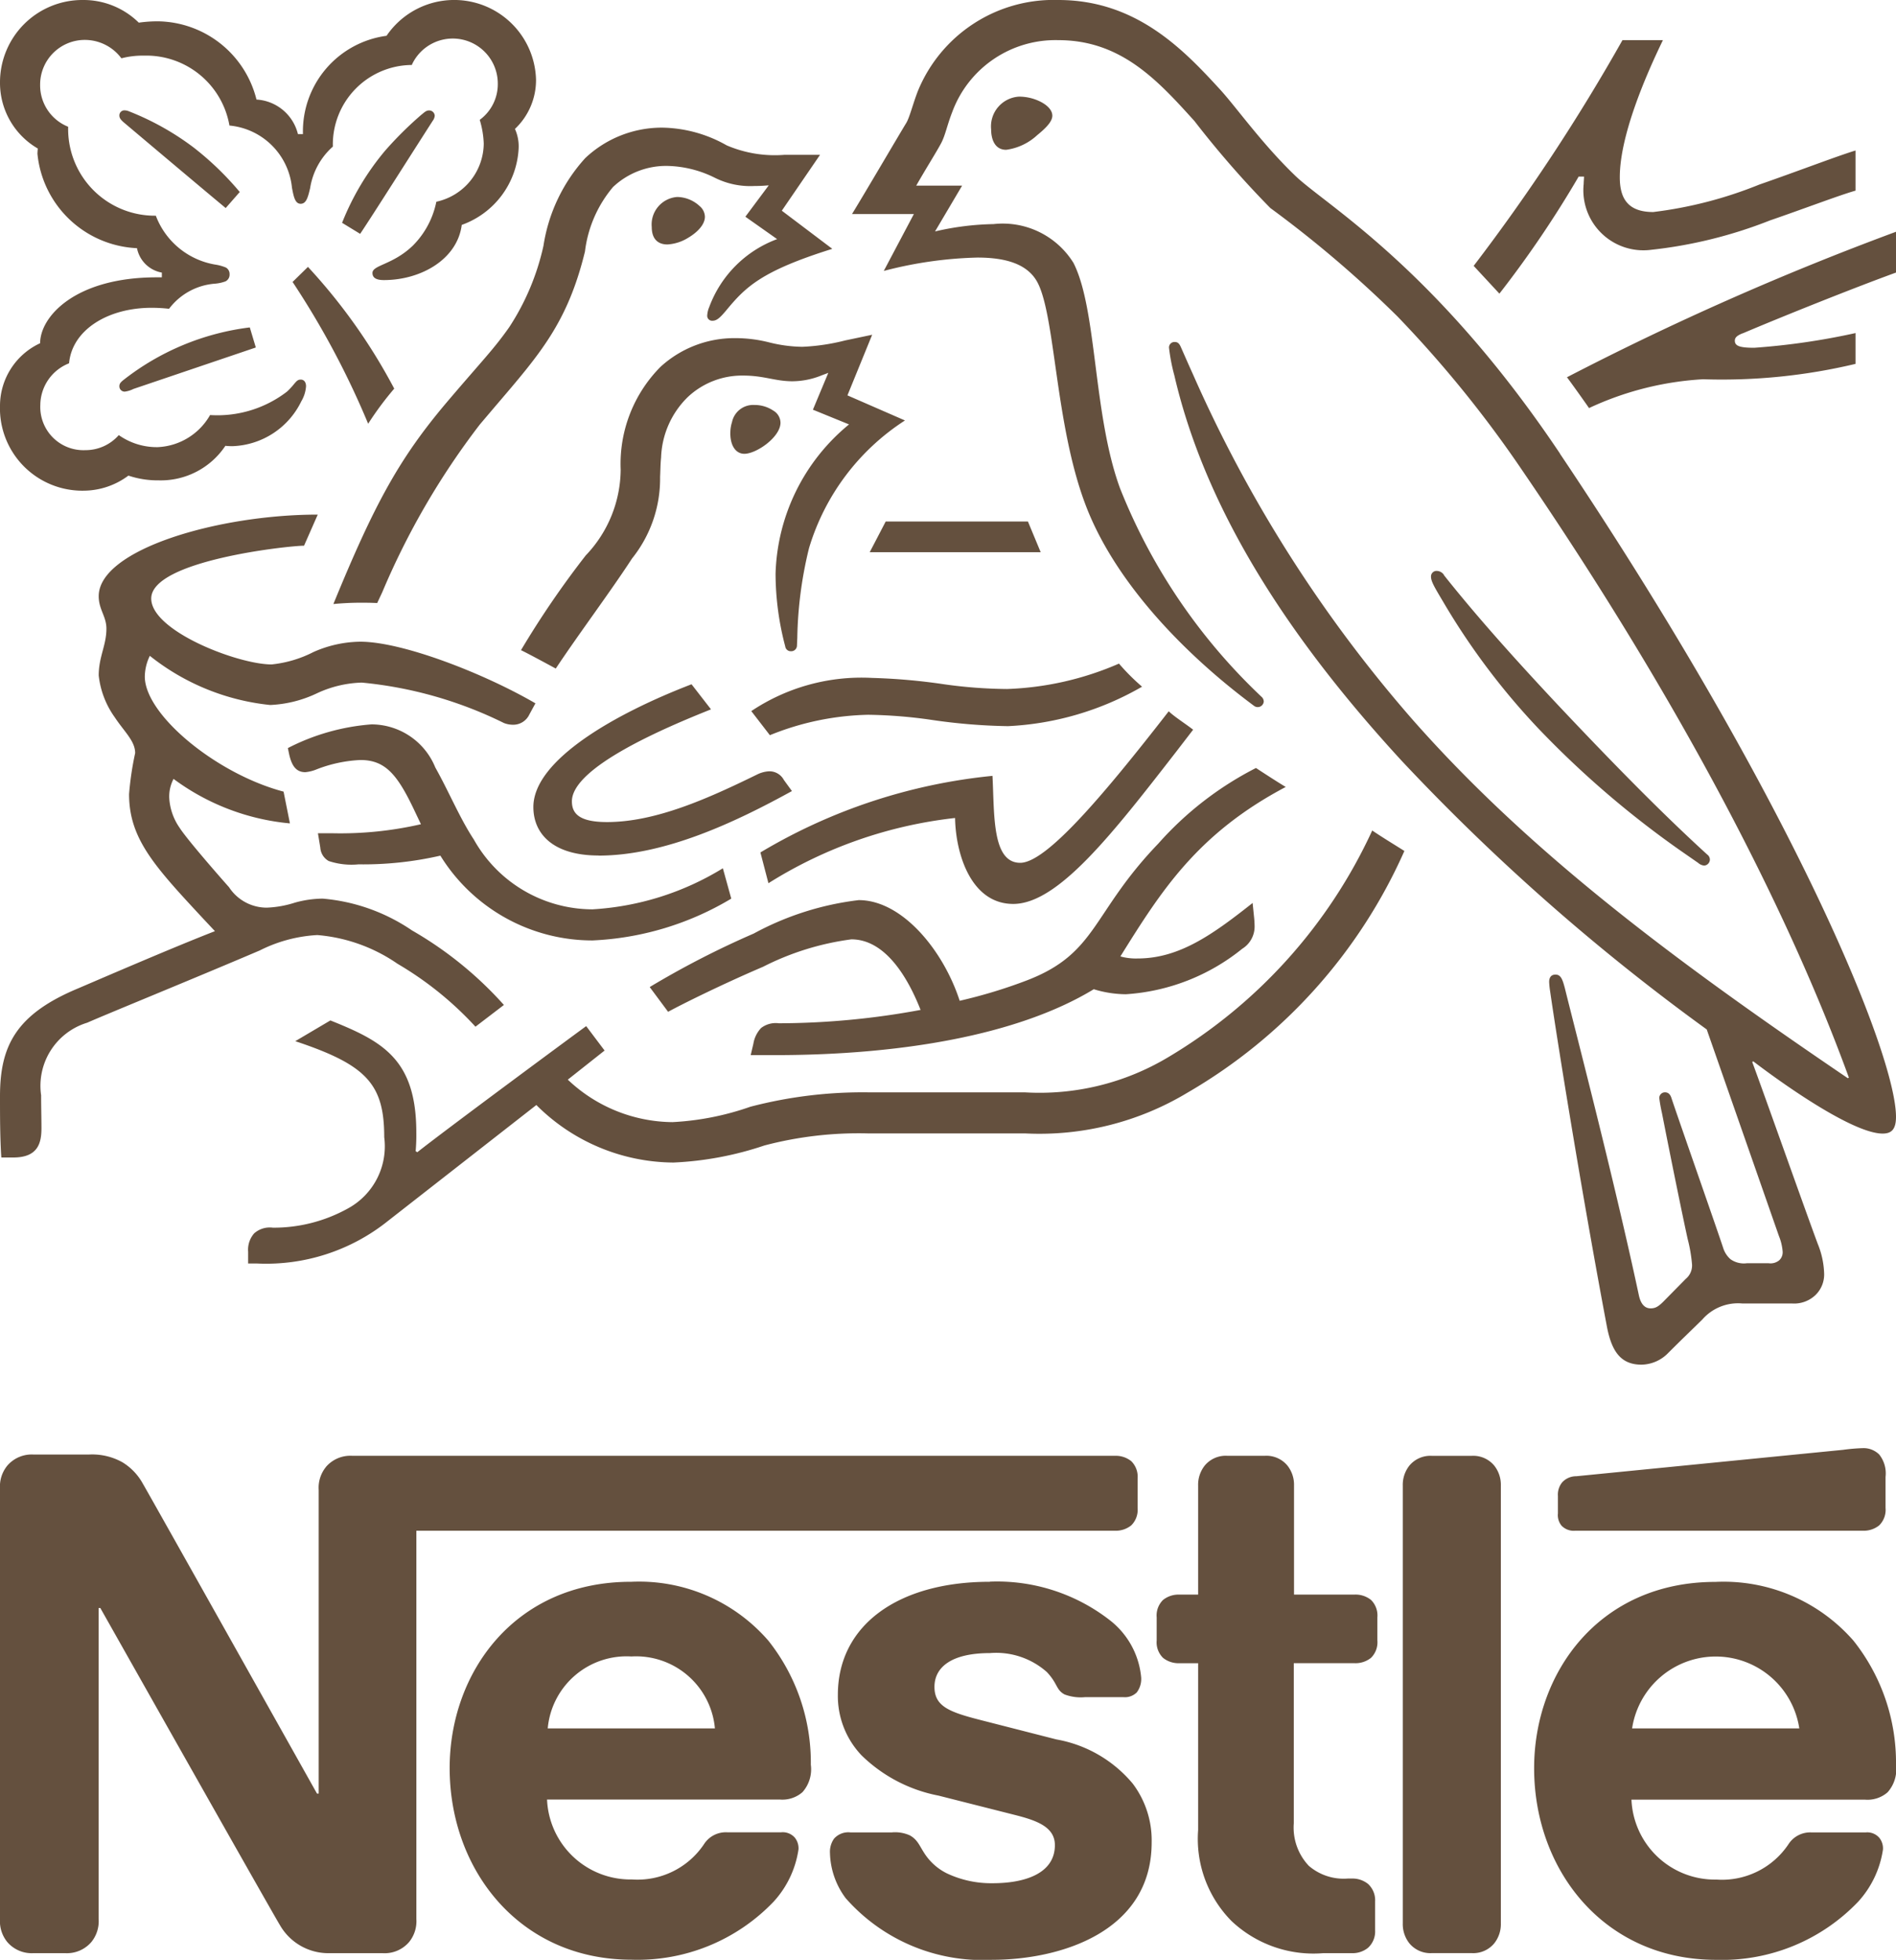 <svg id="full" xmlns="http://www.w3.org/2000/svg" width="80" height="82.681" viewBox="0 0 80 82.681">
  <path id="Path_663" data-name="Path 663" d="M13.757,61.884a1.387,1.387,0,0,0-.31.974V75.668h-.071s-7.012-12.5-7.351-13.079a2.417,2.417,0,0,0-.861-.9,2.619,2.619,0,0,0-1.425-.325H1.425a1.357,1.357,0,0,0-1.115.466A1.387,1.387,0,0,0,0,62.8V80.959a1.387,1.387,0,0,0,.31.974,1.357,1.357,0,0,0,1.115.466H2.737a1.357,1.357,0,0,0,1.115-.466,1.387,1.387,0,0,0,.31-.974V67.838h.071s7.28,12.9,7.577,13.376A2.356,2.356,0,0,0,13.9,82.4h2.243a1.357,1.357,0,0,0,1.115-.466,1.387,1.387,0,0,0,.31-.974V64.578H47.041a1.043,1.043,0,0,0,.691-.226A.919.919,0,0,0,48,63.619V62.377a.919.919,0,0,0-.268-.734,1.043,1.043,0,0,0-.691-.226H14.871a1.357,1.357,0,0,0-1.115.466h0ZM65.82,19.132C60.571,11.3,55.958,8.663,54.66,7.422c-1.425-1.369-2.511-2.921-3.2-3.668C49.919,2.074,47.929,0,44.656,0A6.189,6.189,0,0,0,38.73,3.838c-.2.508-.353,1.129-.494,1.354-.31.508-1.707,2.892-2.286,3.838h2.61l-1.27,2.4a17.1,17.1,0,0,1,3.951-.564c1.256,0,2.159.3,2.554,1.086.734,1.467.734,5.912,1.975,9.256,1.157,3.146,3.979,6.222,7.153,8.578a.256.256,0,0,0,.4-.183.273.273,0,0,0-.1-.212,24.533,24.533,0,0,1-5.968-8.8c-1.143-3.132-.959-7.534-1.961-9.5a3.512,3.512,0,0,0-3.372-1.637,11.681,11.681,0,0,0-2.469.31l1.143-1.933H38.66c.409-.72.832-1.383,1.044-1.778.183-.339.254-.762.48-1.34a4.642,4.642,0,0,1,4.473-3.019c2.653,0,4.2,1.707,5.743,3.414a40.959,40.959,0,0,0,3.2,3.668,48.182,48.182,0,0,1,5.362,4.571,48.83,48.83,0,0,1,5.263,6.49C71.041,29.813,75.513,38.6,78.011,45.46l-.042.028c-7.153-4.854-13.347-9.439-18.342-15.1a57.155,57.155,0,0,1-9.3-14.617c-.183-.4-.339-.762-.508-1.143-.071-.155-.141-.2-.254-.2a.23.23,0,0,0-.24.24,7.834,7.834,0,0,0,.226,1.171C50.977,22,54.928,27.513,59.146,32.1a90.151,90.151,0,0,0,12.868,11.33l3.048,8.72a2.176,2.176,0,0,1,.155.649.459.459,0,0,1-.141.367.573.573,0,0,1-.451.127h-.917a.975.975,0,0,1-.691-.169,1.052,1.052,0,0,1-.31-.48c-.268-.818-1.877-5.4-2.187-6.335-.056-.169-.155-.226-.268-.226a.238.238,0,0,0-.24.24,6.125,6.125,0,0,0,.113.635c.409,2.088.889,4.43,1.086,5.319a6.312,6.312,0,0,1,.183,1.072.734.734,0,0,1-.268.607l-.945.959c-.226.226-.353.282-.536.282-.226,0-.409-.155-.494-.55-1.072-5.009-2.695-11.217-3.118-12.938-.1-.381-.169-.593-.4-.593-.2,0-.268.141-.268.31a3.391,3.391,0,0,0,.042.4c.254,1.778,1.284,8.254,2.4,14.166.2,1.016.578,1.58,1.453,1.58a1.6,1.6,0,0,0,1.129-.494c.578-.578.748-.734,1.439-1.411a2,2,0,0,1,1.679-.677H75.6a1.3,1.3,0,0,0,1-.353,1.207,1.207,0,0,0,.367-.931,3.566,3.566,0,0,0-.268-1.228c-.536-1.439-2.257-6.307-2.765-7.675l.042-.028c1.764,1.34,4.332,3.048,5.46,3.048.353,0,.564-.155.564-.705,0-2.6-4.317-13.277-14.18-27.979h0Zm-39.2,47.6c-4.9,0-7.647,3.824-7.647,7.859,0,4.3,2.949,8.085,7.675,8.085a7.94,7.94,0,0,0,6-2.455,4.166,4.166,0,0,0,1.044-2.2.716.716,0,0,0-.155-.494.674.674,0,0,0-.578-.226H30.688a1.092,1.092,0,0,0-.988.508,3.376,3.376,0,0,1-3.034,1.481,3.523,3.523,0,0,1-3.584-3.372H32.9a1.288,1.288,0,0,0,.959-.31,1.452,1.452,0,0,0,.353-1.157,8.264,8.264,0,0,0-1.792-5.235,7.213,7.213,0,0,0-5.8-2.483h0Zm15.139,0c-3.866,0-6.406,1.834-6.406,4.769a3.629,3.629,0,0,0,1,2.554A6.365,6.365,0,0,0,39.6,75.753l3.231.818c.889.226,1.679.494,1.679,1.27,0,1.2-1.27,1.608-2.624,1.608a4.381,4.381,0,0,1-1.919-.409A2.388,2.388,0,0,1,39,78.18c-.212-.325-.282-.564-.607-.748a1.513,1.513,0,0,0-.762-.127H35.88a.8.8,0,0,0-.691.268.961.961,0,0,0-.169.607,3.313,3.313,0,0,0,.663,1.9,7.69,7.69,0,0,0,6.18,2.6c2.864,0,6.73-1.171,6.73-4.952a3.969,3.969,0,0,0-.8-2.483,5.419,5.419,0,0,0-3.217-1.862l-3.2-.818c-1.326-.339-1.947-.578-1.947-1.4s.705-1.425,2.342-1.425a3.223,3.223,0,0,1,2.4.8c.466.494.381.748.748.945a1.934,1.934,0,0,0,.875.113h1.594a.711.711,0,0,0,.578-.2.937.937,0,0,0,.183-.649,3.453,3.453,0,0,0-1.326-2.4,7.749,7.749,0,0,0-5.051-1.623h0Zm-24.381-64a1.9,1.9,0,0,1,3.626.8,1.864,1.864,0,0,1-.762,1.524,3.916,3.916,0,0,1,.169,1,2.535,2.535,0,0,1-2,2.455,3.632,3.632,0,0,1-.988,1.848c-.847.818-1.707.818-1.707,1.157,0,.183.127.3.48.3,1.566,0,3.1-.875,3.287-2.328a3.62,3.62,0,0,0,2.4-3.217,1.792,1.792,0,0,0-.155-.832,2.831,2.831,0,0,0,.889-2.074A3.453,3.453,0,0,0,16.31,1.51a4.068,4.068,0,0,0-3.527,4.148h-.212A1.915,1.915,0,0,0,10.822,4.2,4.346,4.346,0,0,0,6.688.9a5.628,5.628,0,0,0-.832.056A3.323,3.323,0,0,0,3.485,0,3.474,3.474,0,0,0,0,3.485a3.2,3.2,0,0,0,1.594,2.78s-.014.155-.014.226a4.421,4.421,0,0,0,4.2,3.979A1.3,1.3,0,0,0,6.829,11.5v.2H6.617c-3.457,0-4.924,1.665-4.924,2.78A2.914,2.914,0,0,0,0,17.1a3.477,3.477,0,0,0,3.57,3.6,3.172,3.172,0,0,0,1.848-.635,3.87,3.87,0,0,0,1.27.2A3.275,3.275,0,0,0,9.51,18.808a2.5,2.5,0,0,0,.325.014,3.355,3.355,0,0,0,2.878-1.891,1.435,1.435,0,0,0,.2-.635c0-.155-.071-.282-.226-.282-.2,0-.226.183-.578.508a4.821,4.821,0,0,1-3.245.988,2.678,2.678,0,0,1-2.215,1.354,2.779,2.779,0,0,1-1.637-.508,1.866,1.866,0,0,1-1.411.635,1.822,1.822,0,0,1-1.9-1.9,1.906,1.906,0,0,1,1.213-1.764c.127-1.4,1.623-2.342,3.485-2.342a6.583,6.583,0,0,1,.734.042,2.68,2.68,0,0,1,1.919-1.058,1.656,1.656,0,0,0,.466-.1.317.317,0,0,0,.169-.3.312.312,0,0,0-.155-.282,1.929,1.929,0,0,0-.466-.127A3.259,3.259,0,0,1,6.575,9.1a3.658,3.658,0,0,1-3.7-3.626V5.347A1.881,1.881,0,0,1,1.693,3.584a1.885,1.885,0,0,1,1.891-1.9,1.923,1.923,0,0,1,1.538.776,3.576,3.576,0,0,1,.959-.113,3.561,3.561,0,0,1,3.6,2.949,2.922,2.922,0,0,1,2.638,2.624c.071.367.127.677.367.677s.31-.282.4-.663a2.953,2.953,0,0,1,.959-1.75,3.355,3.355,0,0,1,3.344-3.443h0ZM50.554,67.273h-.79a1.042,1.042,0,0,0-.691.226.919.919,0,0,0-.268.734v.974a.919.919,0,0,0,.268.734,1.043,1.043,0,0,0,.691.226h.79v7.041a4.932,4.932,0,0,0,1.411,3.838A5.038,5.038,0,0,0,55.831,82.4h1.2a1.042,1.042,0,0,0,.691-.226.932.932,0,0,0,.3-.734V80.212a.932.932,0,0,0-.3-.734,1.043,1.043,0,0,0-.691-.226h-.169a2.254,2.254,0,0,1-1.637-.536,2.351,2.351,0,0,1-.635-1.792V70.166h2.568a1.042,1.042,0,0,0,.691-.226.919.919,0,0,0,.268-.734v-.974a.919.919,0,0,0-.268-.734,1.043,1.043,0,0,0-.691-.226H54.6v-4.6a1.3,1.3,0,0,0-.282-.847,1.151,1.151,0,0,0-.945-.409H51.781a1.15,1.15,0,0,0-.945.409,1.3,1.3,0,0,0-.282.847v4.6h0Zm8.635,13.869a1.3,1.3,0,0,0,.282.847,1.151,1.151,0,0,0,.945.409H62.1a1.15,1.15,0,0,0,.945-.409,1.3,1.3,0,0,0,.282-.847V62.674a1.3,1.3,0,0,0-.282-.847,1.151,1.151,0,0,0-.945-.409H60.416a1.151,1.151,0,0,0-.945.409,1.3,1.3,0,0,0-.282.847V81.143ZM21.489,13.8c-.663.945-1.143,1.411-2.653,3.189-1.989,2.356-3.034,4.261-4.769,8.494.282-.028.691-.056,1.143-.056.226,0,.409,0,.705.014l.212-.451a31.972,31.972,0,0,1,4.12-7.083l.635-.748c1.891-2.215,3.062-3.527,3.8-6.547a5.178,5.178,0,0,1,1.185-2.723A3.261,3.261,0,0,1,28.162,7a4.693,4.693,0,0,1,1.989.494,3.341,3.341,0,0,0,1.679.353c.254,0,.437-.014.607-.028L31.45,9.143l1.34.945a4.849,4.849,0,0,0-2.864,2.864,1.039,1.039,0,0,0-.085.353.207.207,0,0,0,.226.226c.183,0,.325-.141.564-.423.818-.988,1.467-1.665,4.487-2.61L32.988,8.889,34.6,6.533h-1.51a5.156,5.156,0,0,1-2.427-.4,5.67,5.67,0,0,0-2.709-.748,4.707,4.707,0,0,0-3.259,1.284,7.089,7.089,0,0,0-1.764,3.7A10.312,10.312,0,0,1,21.489,13.8h0Zm3.245,9.608a38.684,38.684,0,0,0-2.751,4.021c.268.127,1.157.607,1.467.776.974-1.467,2.328-3.273,3.217-4.642a5.384,5.384,0,0,0,1.185-3.443c.014-.282.014-.55.042-.818a3.742,3.742,0,0,1,1.115-2.54,3.34,3.34,0,0,1,2.356-.917c.875,0,1.34.24,2.074.24a3.325,3.325,0,0,0,1.242-.254l.268-.1L34.3,17.284l1.524.621a8.449,8.449,0,0,0-3.1,6.307,12.082,12.082,0,0,0,.409,3.062.233.233,0,0,0,.24.2.241.241,0,0,0,.254-.24l.014-.325a16.961,16.961,0,0,1,.494-3.781,9.737,9.737,0,0,1,4.049-5.39l-2.427-1.058L36.8,14.123l-1.143.24a8.748,8.748,0,0,1-1.806.268,6.02,6.02,0,0,1-1.383-.183A5.831,5.831,0,0,0,31,14.265a4.616,4.616,0,0,0-3.132,1.213,5.81,5.81,0,0,0-1.679,4.332,5.287,5.287,0,0,1-1.453,3.6h0Zm36.2.861a.368.368,0,0,0-.3-.183.233.233,0,0,0-.254.24c0,.2.141.437.494,1.03a29.564,29.564,0,0,0,4.035,5.376,40.123,40.123,0,0,0,6.053,5.192l.691.48a.444.444,0,0,0,.254.113.259.259,0,0,0,.24-.254.267.267,0,0,0-.113-.212c-2.06-1.877-4.275-4.162-6.349-6.363-1.623-1.735-3.287-3.57-4.755-5.418ZM23.111,72.917a3.34,3.34,0,0,1,3.527-3.034,3.34,3.34,0,0,1,3.527,3.034ZM15.534,17.877a13.454,13.454,0,0,1,1.1-1.481,24.065,24.065,0,0,0-3.64-5.136l-.649.635a35.5,35.5,0,0,1,3.189,5.982h0ZM5.192,5.136c-.127-.113-.155-.183-.155-.268a.211.211,0,0,1,.226-.212.487.487,0,0,1,.183.042A11.467,11.467,0,0,1,8.169,6.222,12.692,12.692,0,0,1,10.116,8.1l-.593.677c-.734-.607-3.1-2.6-4.332-3.64Zm10,4.727L14.434,9.4a11.05,11.05,0,0,1,1.82-3.048,15.343,15.343,0,0,1,1.524-1.51c.127-.1.2-.183.325-.183a.235.235,0,0,1,.24.226.411.411,0,0,1-.085.212c-.861,1.34-2.54,3.993-3.062,4.769h0ZM5.63,16.409a1.118,1.118,0,0,1-.367.113.222.222,0,0,1-.226-.226c0-.1.042-.155.141-.24a10.765,10.765,0,0,1,5.362-2.243l.254.847L5.63,16.409h0ZM41.82,5.46a1.259,1.259,0,0,1,1.171-1.383,2.017,2.017,0,0,1,.847.183c.339.155.564.381.564.621s-.254.508-.635.818a2.393,2.393,0,0,1-1.312.621c-.494,0-.635-.466-.635-.861h0ZM27.5,9.58a1.164,1.164,0,0,1,1.072-1.27,1.422,1.422,0,0,1,.945.381.609.609,0,0,1,.226.451c0,.339-.325.663-.705.889a1.868,1.868,0,0,1-.875.282c-.437,0-.663-.268-.663-.734h0Zm3.316,8.705a1.52,1.52,0,0,1,.071-.48.911.911,0,0,1,.945-.72,1.41,1.41,0,0,1,.8.24.6.6,0,0,1,.3.508c0,.607-1.016,1.312-1.524,1.312-.367,0-.593-.353-.593-.861h0ZM78.6,64.578a1.043,1.043,0,0,0,.691-.226.919.919,0,0,0,.268-.734V62.307a1.278,1.278,0,0,0-.268-.945.935.935,0,0,0-.691-.268,7.847,7.847,0,0,0-.832.071L66.511,62.279a.8.8,0,0,0-.593.254.815.815,0,0,0-.183.578v.734a.7.7,0,0,0,.155.522.714.714,0,0,0,.564.212Zm-6.222,2.159c-4.9,0-7.647,3.824-7.647,7.859,0,4.3,2.949,8.085,7.675,8.085a7.94,7.94,0,0,0,6-2.455,4.166,4.166,0,0,0,1.044-2.2.716.716,0,0,0-.155-.494.674.674,0,0,0-.578-.226H76.444a1.092,1.092,0,0,0-.988.508,3.376,3.376,0,0,1-3.034,1.481,3.523,3.523,0,0,1-3.584-3.372h9.848a1.288,1.288,0,0,0,.959-.31A1.452,1.452,0,0,0,80,74.455a8.264,8.264,0,0,0-1.792-5.235,7.273,7.273,0,0,0-5.827-2.483h0Zm-3.513,6.18a3.568,3.568,0,0,1,7.055,0H68.868ZM25.256,36.092c-1.9,0-2.751-.9-2.751-2.046,0-2,3.513-3.965,6.674-5.178L30,29.926c-1.947.776-5.869,2.441-5.869,3.88,0,.508.3.875,1.481.875,2.06,0,4.275-1,6.321-2a1.3,1.3,0,0,1,.508-.141.69.69,0,0,1,.635.367l.339.466c-2.384,1.312-5.362,2.723-8.155,2.723h0Zm5.249.536A11.83,11.83,0,0,1,25,38.363a5.755,5.755,0,0,1-5.009-2.949c-.593-.9-1.058-2.032-1.623-3.034a2.912,2.912,0,0,0-2.695-1.82,9.214,9.214,0,0,0-3.527,1l.056.268c.1.437.268.748.677.748a1.6,1.6,0,0,0,.466-.113,5.793,5.793,0,0,1,1.862-.4c1.058,0,1.566.621,2.286,2.145l.268.564a15.159,15.159,0,0,1-3.739.381h-.607l.1.607a.7.7,0,0,0,.353.564,3.042,3.042,0,0,0,1.256.141,14.58,14.58,0,0,0,3.457-.367A7.543,7.543,0,0,0,25,39.675a12.449,12.449,0,0,0,5.855-1.764L30.5,36.628h0Zm1.919.635-.339-1.3a23.591,23.591,0,0,1,9.792-3.231c.085,1.623-.028,3.668,1.171,3.668,1.1,0,3.5-2.836,6.265-6.392.254.24.663.494,1.03.776l-.705.917c-2.695,3.471-4.995,6.434-6.885,6.434-1.764,0-2.427-2.074-2.455-3.626a18.655,18.655,0,0,0-7.873,2.751h0ZM69.757,8.945c-1.1,0-1.411-.607-1.411-1.467,0-1.778,1.115-4.332,1.82-5.785H68.459a82.231,82.231,0,0,1-6.279,9.524l1.086,1.171A44.631,44.631,0,0,0,66.61,7.45h.226c0,.1-.014.212-.014.31a2.534,2.534,0,0,0,2.836,2.78A19.255,19.255,0,0,0,74.681,9.3C76.2,8.776,77.6,8.24,78.293,8.042V6.349c-.79.24-2.4.861-4.063,1.439a17.5,17.5,0,0,1-4.473,1.157h0Zm3.767,5.122c1.693-.72,4.727-1.933,6.476-2.568V9.778a122.929,122.929,0,0,0-13.884,6.138c.113.141.847,1.171.931,1.3A13.1,13.1,0,0,1,71.859,16a24.318,24.318,0,0,0,6.434-.649v-1.3a29.381,29.381,0,0,1-4.275.621c-.635,0-.818-.085-.818-.3,0-.127.085-.212.325-.31h0ZM36.7,23.295h7.21L43.372,22h-6l-.677,1.3h0ZM11.4,29.742a5.092,5.092,0,0,0,1.975-.494,4.781,4.781,0,0,1,1.891-.451,17.2,17.2,0,0,1,6,1.707,1.06,1.06,0,0,0,.367.071.751.751,0,0,0,.705-.437l.254-.466c-2.159-1.256-5.6-2.6-7.393-2.6a4.981,4.981,0,0,0-1.975.437,4.987,4.987,0,0,1-1.764.522c-1.425,0-5.079-1.411-5.079-2.78,0-1.608,5.813-2.229,6.448-2.229l.578-1.312c-4.219,0-9.242,1.481-9.242,3.443,0,.564.325.847.325,1.369,0,.705-.325,1.185-.325,1.975a3.733,3.733,0,0,0,.677,1.764c.4.607.861,1,.861,1.51A12.989,12.989,0,0,0,5.446,33.5c0,1.9,1.086,3.062,3.2,5.333l.423.451c-1.75.677-5.009,2.088-5.771,2.413C.663,42.794,0,44.134,0,46.25c0,.818,0,1.75.056,2.582H.564c1.058,0,1.185-.635,1.185-1.242,0-.409-.014-.875-.014-1.383a2.783,2.783,0,0,1,1.947-3.062c.762-.339,4.5-1.862,7.28-3.048a6.107,6.107,0,0,1,2.427-.649,6.957,6.957,0,0,1,3.386,1.213,14.22,14.22,0,0,1,3.287,2.653l1.2-.917a15.682,15.682,0,0,0-3.88-3.146,7.871,7.871,0,0,0-3.767-1.34,4.479,4.479,0,0,0-1.171.169,4.423,4.423,0,0,1-1.185.212,1.9,1.9,0,0,1-1.594-.861c-.24-.268-1.764-2-2.088-2.511a2.438,2.438,0,0,1-.437-1.284,1.6,1.6,0,0,1,.183-.776,9.736,9.736,0,0,0,4.91,1.877l-.268-1.34c-2.836-.748-5.855-3.245-5.855-4.854a2.049,2.049,0,0,1,.212-.875A9.729,9.729,0,0,0,11.4,29.742h0ZM31.7,30A8.362,8.362,0,0,1,36.8,28.6a25.3,25.3,0,0,1,3.034.268,20.036,20.036,0,0,0,2.653.2,12.909,12.909,0,0,0,4.727-1.072,9.055,9.055,0,0,0,.974.974,12.485,12.485,0,0,1-5.658,1.665,24.523,24.523,0,0,1-3.245-.268,20.387,20.387,0,0,0-2.653-.212,11.609,11.609,0,0,0-4.148.861L31.7,30h0Zm26.2,5.037a21.655,21.655,0,0,1-8.635,9.58,10.56,10.56,0,0,1-6.025,1.467H36.656a18.75,18.75,0,0,0-4.995.607,11.715,11.715,0,0,1-3.287.649,6.488,6.488,0,0,1-4.416-1.792l1.552-1.228-.776-1.03c-.451.325-5.968,4.4-7.125,5.319l-.071-.042a7.661,7.661,0,0,0,.028-.79c0-3.1-1.439-3.852-3.626-4.727l-1.481.875c3.005,1,3.753,1.806,3.753,4.049a2.984,2.984,0,0,1-1.552,3.019,6.448,6.448,0,0,1-3.146.8.992.992,0,0,0-.79.24,1.049,1.049,0,0,0-.254.776v.494h.353A8.218,8.218,0,0,0,16.381,51.5l6.25-4.882a8.243,8.243,0,0,0,5.785,2.427,13.9,13.9,0,0,0,3.838-.72,15.59,15.59,0,0,1,4.4-.508h6.617A12.1,12.1,0,0,0,50.1,46.1a22.159,22.159,0,0,0,9.157-10.2c-.494-.31-.959-.593-1.354-.861h0ZM47.28,40.339c1.707-2.737,3.231-5.164,6.97-7.139-.4-.24-.959-.607-1.256-.8a14,14,0,0,0-4.12,3.189c-2.822,2.935-2.568,4.628-5.545,5.771a21.266,21.266,0,0,1-2.836.861c-.691-2.131-2.427-4.247-4.261-4.247a12.322,12.322,0,0,0-4.43,1.411,37.387,37.387,0,0,0-4.388,2.257l.776,1.044c.593-.325,2.3-1.171,4.007-1.9a11.512,11.512,0,0,1,3.725-1.157c1.453,0,2.4,1.651,2.921,2.977a33.039,33.039,0,0,1-5.982.564,1.008,1.008,0,0,0-.748.2,1.267,1.267,0,0,0-.325.663l-.113.48h1.016c5.277,0,10.257-.832,13.46-2.78a4.693,4.693,0,0,0,1.354.212,8.688,8.688,0,0,0,4.91-1.919,1.1,1.1,0,0,0,.522-.945,4.272,4.272,0,0,0-.028-.437l-.056-.55c-1.693,1.34-3.1,2.342-4.854,2.342a2.444,2.444,0,0,1-.72-.085h0Z" fill="#64503e"/>
</svg>
